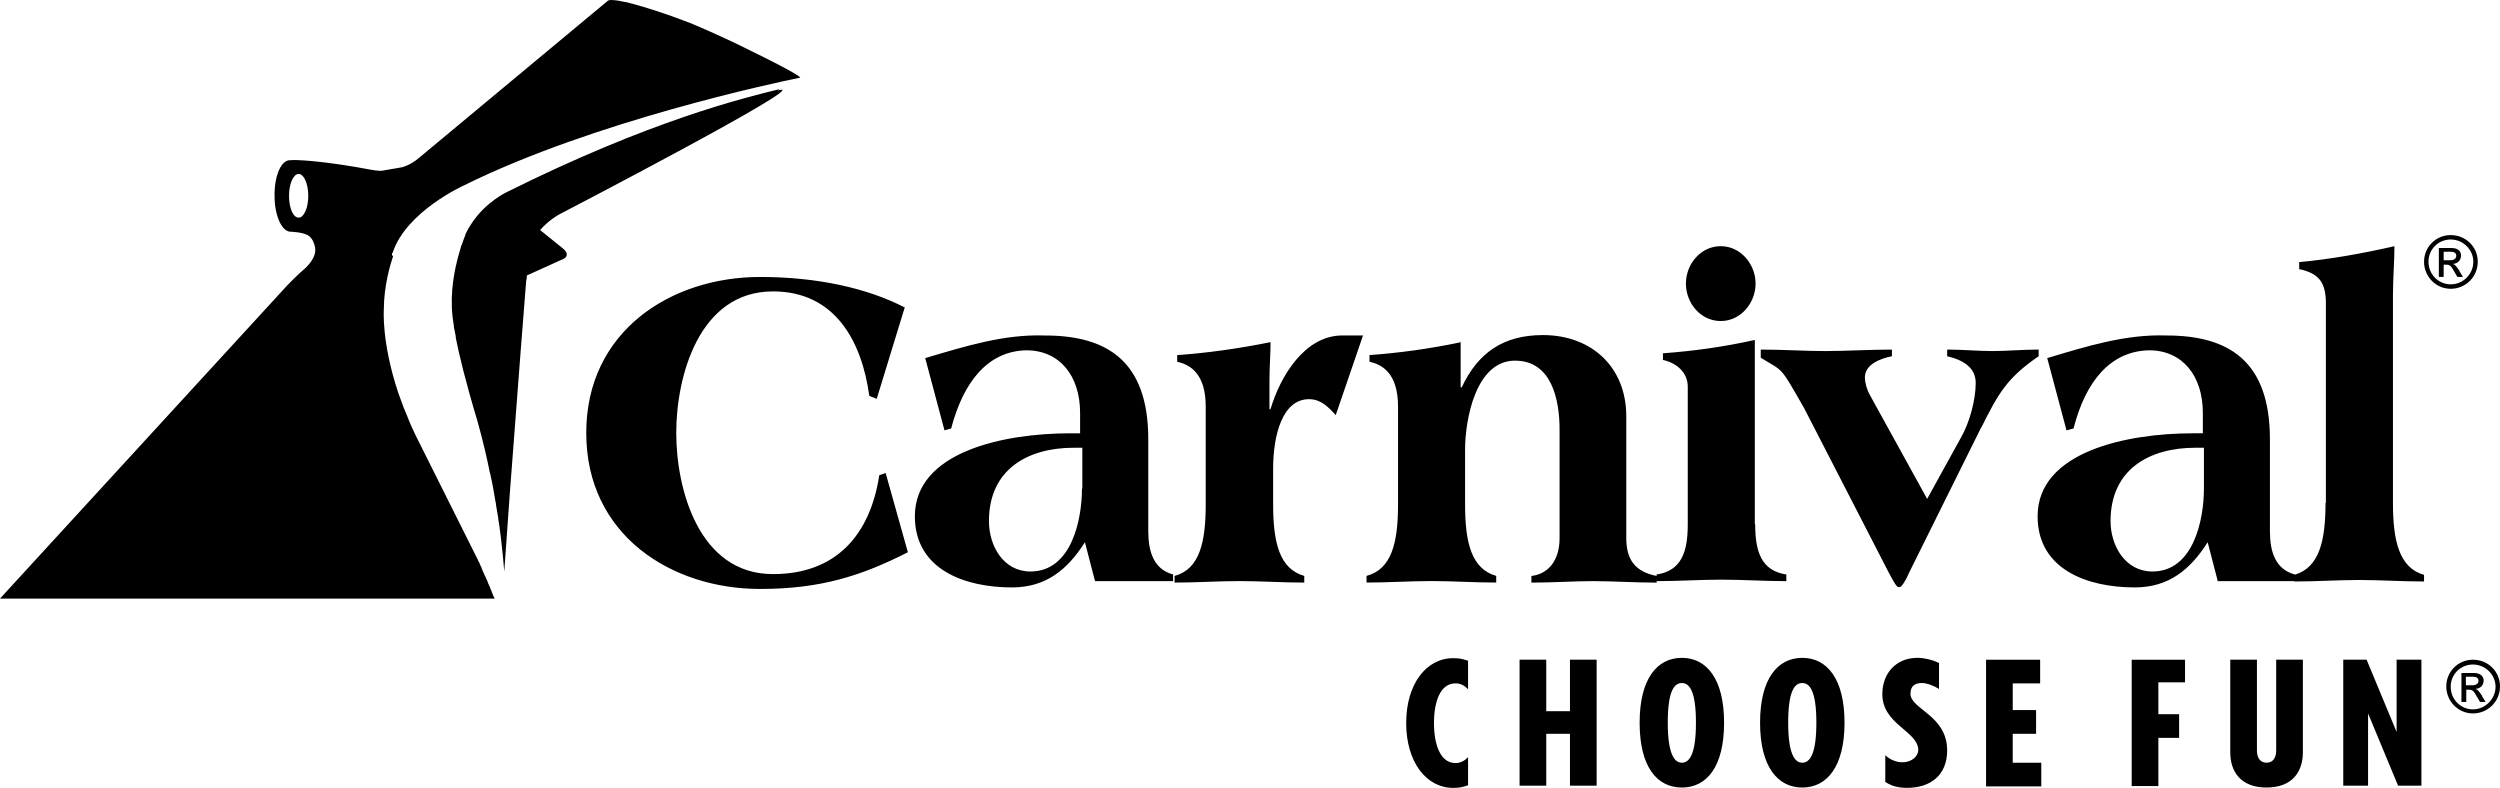 <svg viewBox="0 0 1020.6 321.65" xmlns="http://www.w3.org/2000/svg"><path fill="currentColor" d="M231.36 103.92c.01.33-.08.52-.08.52-.15.91-1.82 1.51-1.82 1.51l-14.37 6.5c0 .76-.15 1.66-.3 2.42-.11 1.53-.99 12.56-2.2 28-1.29 16.54-2.95 38.17-4.47 58.6-.83 11.33-1.62 22.3-2.26 31.84-.36-4.49-.79-8.8-1.28-12.93-.03-.23-.05-.46-.08-.69v-.02c-.07-.62-.15-1.24-.23-1.85-.03-.13-.05-.26-.07-.4-.07-.81-.17-1.59-.29-2.36-.02-.13-.03-.26-.05-.38-.13-.84-.27-1.67-.42-2.55 0-.61-.15-1.36-.3-2.12-.15-1.21-.45-2.42-.61-3.63 0-.61-.15-1.21-.3-1.82-.6-3.78-1.21-7.26-1.97-10.44 0-.45-.15-.76-.3-1.21-2.57-12.86-4.99-20.57-5.14-21.33-4.84-16.03-7.41-26.93-8.77-33.73v-.55c-.08-.4-.15-.79-.22-1.16-.03-.09-.05-.17-.08-.26 0-.11-.02-.21-.03-.32-.05-.29-.1-.57-.15-.83-.09-.35-.2-.68-.27-.97v-.61c-.5-3.01-.6-4.38-.6-4.38-1-9.46.82-18.73 2.65-25.13.28-1.02.56-1.98.83-2.85 0-.28.13-.55.27-.71.03-.08.05-.15.08-.22.02-.09.05-.2.1-.29.58-1.68 1.07-2.94 1.37-3.67v-.26c.74-1.57 1.58-3.03 2.48-4.36 5.79-8.89 14.46-12.88 14.46-12.88 58.24-29.04 96.51-38.42 111.48-42.05l-1.07.6c.2-.05.42-.1.61-.15 14.98-3.63-89.85 50.83-89.85 50.83s-4.21 2.31-7.61 6.29l9.27 7.48c1.42 1.12 1.62 2.03 1.59 2.51Zm548.57 179.31c0-3.48 2.12-4.39 4.69-4.39 1.97 0 4.84 1.06 6.96 2.42v-10.59c-2.72-1.36-6.2-2.12-8.77-2.12-8.77 0-14.37 6.35-14.37 14.82 0 12.4 14.67 15.13 14.67 22.84 0 2.57-2.72 4.99-6.5 4.99-2.57 0-5.29-1.21-7.11-3.03l.15.15v10.89c2.72 1.82 5.6 2.42 8.92 2.42 9.68 0 16.34-5.29 16.34-15.28 0-14.37-14.98-16.79-14.98-23.14Zm-26.92 11.8c0 17.85-7.11 26.47-17.24 26.47s-17.24-8.62-17.24-26.47 7.11-26.47 17.24-26.47 17.24 8.62 17.24 26.47Zm-11.5 0c0-13.01-2.72-16.19-5.75-16.19-3.18 0-5.75 3.33-5.75 16.19s2.72 16.34 5.75 16.34 5.75-3.33 5.75-16.34Zm-37.67 0c0 17.85-6.96 26.47-17.24 26.47s-17.24-8.62-17.24-26.47 7.11-26.47 17.24-26.47 17.24 8.62 17.24 26.47Zm-11.49 0c0-13.01-2.72-16.19-5.75-16.19-3.18 0-5.75 3.33-5.75 16.19s2.72 16.34 5.75 16.34 5.75-3.33 5.75-16.34Zm-51.43-4.69h-9.68v-21.03h-10.89v51.43h10.89v-21.18h9.68v21.18h10.89v-51.43h-10.89v21.03Zm288.31 16.03c0 3.63-1.82 4.99-3.93 4.99s-3.93-1.36-3.93-4.99v-37.06h-10.89v37.82c0 8.02 4.39 14.37 14.82 14.37s14.82-6.35 14.82-14.37v-37.82h-10.89v37.06Zm-355.17-11.19c0 15.88 8.17 26.47 19.21 26.47 2.42 0 3.78-.3 6.05-1.06v-11.5c-1.51 1.66-3.33 2.42-5.14 2.42-6.2 0-8.77-7.56-8.77-16.34s2.57-16.19 8.77-16.19c1.97 0 3.63.76 5.14 2.42v-11.65c-2.27-.76-3.48-1.06-6.05-1.06-11.04 0-19.21 10.59-19.21 26.47Zm404.33 3.63-12.25-29.5h-9.53v51.43h10.13v-29.5l12.25 29.5h9.53v-51.43h-10.13v29.5Zm-108.15 21.94v.15h10.89v-19.66h8.47v-9.68h-8.47v-13.01h10.89v-9.23h-21.78v51.43Zm-668.6-77c.15.15.3.61.3.61H0l117.23-127.82s4.99-5.14 6.96-6.66c0 0 5.9-4.84 4.24-9.68 0 0-.61-3.03-2.87-4.24-2.27-1.21-6.81-1.36-6.81-1.36-3.63.15-6.66-6.5-6.66-14.52-.15-8.02 2.57-14.67 6.2-14.67 0 0 2.27-.15 4.08 0 0 0 10.29.3 29.35 3.93 0 0 3.18.61 4.54.3l7.87-1.36s3.18-.76 6.5-3.48L248.08.36c.3-.3 1.06-.45 2.42-.3 0 0 1.21 0 3.93.61 1.06.15 2.42.45 3.93.91 4.99 1.36 12.56 3.63 23.14 7.71 0 0 12.25 4.99 25.41 11.65 0 0 18.45 8.92 19.82 10.74-10.44 2.12-84.41 17.85-137.05 43.87 0 0-23.75 10.59-29.35 27.53-.15.15-.3.3-.3.76v.3l.45.45c-1.06 3.03-3.78 12.1-3.78 21.63 0 0-1.06 13.31 5.9 34.19.76 1.97 1.51 4.08 2.27 6.2.61 1.36 1.21 2.87 1.82 4.39.61 1.51 1.21 3.03 1.97 4.54.3.76.76 1.51 1.06 2.27l25.41 50.83v.15c.15 0 .15.3.15.3.15.15.3.45.45.76.15.15.15.3.15.45l.45.91c.15.3.3.45.3.76.15.45.45 1.06.61 1.51.15.3.3.45.3.61.15.3.3.61.45 1.06.15.15.3.3.3.61.3.45.45 1.06.76 1.66.15.61.45 1.21.76 1.82.15.45.45 1.06.6 1.51 0 .15.3.45.3.76l.91 2.27ZM125.85 79.93c0-4.99-1.82-8.92-3.93-8.92s-3.93 3.93-3.93 8.92 1.66 8.92 3.93 8.92c2.12 0 3.93-3.93 3.93-8.92Zm695.83 219.64h9.53v-9.68h-9.53V279h11.19v-9.68h-22.08v51.73h22.54v-9.68h-11.65v-11.8ZM556.51 136.96v-.15l-.05.15h.05Zm464.09 143.25c0 6.2-4.99 11.04-11.04 11.04s-10.89-4.99-10.89-11.04 4.84-10.89 10.89-10.89 11.04 4.69 11.04 10.89Zm-1.82.15c0-4.99-4.24-9.08-9.23-9.08s-9.08 3.93-9.08 9.08 4.08 9.23 9.08 9.23 9.23-4.24 9.23-9.23Zm-659.82-86.38c-3.78 24.66-17.85 40.39-43.41 40.39-30.25 0-39.48-34.64-39.48-57.63s9.23-57.78 39.48-57.78c25.41 0 36.3 20.42 39.33 42.66l3.03 1.21 11.5-37.51-.15.15c-15.28-7.87-35.7-12.4-58.99-12.4-36.15 0-70.94 21.93-70.94 63.68s34.79 63.68 70.94 63.68c24.66 0 41.3-5.29 60.36-14.98l-9.08-32.37-2.57.91Zm159.73-26.92h-.45v-11.5c0-5.6.45-11.04.45-15.88-13.61 2.72-25.72 4.39-38.12 5.29v2.72c5.6 1.21 11.65 5.14 11.65 18.3v39.93c0 15.58-2.57 26.47-12.71 29.19v2.72c8.77 0 17.85-.61 26.47-.61s17.7.61 26.47.61v-2.72c-10.13-2.87-12.71-13.61-12.71-29.19V191.4c0-13.77 3.78-28.44 14.67-28.44 4.84 0 7.87 3.18 10.89 6.5l11.14-32.52h-8.42c-15.43 0-25.41 16.79-29.35 30.1Zm183.79-36c8.17 0 14.22-7.41 14.22-15.28s-6.05-15.28-14.22-15.28-14.22 7.26-14.22 15.28 6.05 15.28 14.22 15.28ZM478.91 234.52v2.72h-31.77l-.15-.15-4.08-15.73c-7.11 11.19-15.88 18.45-29.8 18.45-19.21 0-39.63-7.26-39.63-29.04 0-26.47 36.61-33.88 63.38-33.88h4.08v-8.32c0-15.13-8.32-25.56-21.93-25.56-15.73.3-25.72 12.86-30.71 31.92l-2.72.76-7.87-29.5c16.34-4.84 32.22-9.83 48.86-9.23 25.26 0 42.2 10.29 42.2 42.35v37.51c0 8.47 2.27 15.58 10.13 17.7Zm-37.06-51.73h-3.48c-18.76 0-34.64 8.77-34.64 29.95 0 10.13 5.9 20.57 16.94 20.57 16.79 0 21.03-21.18 21.03-33.88h.15v-16.64Zm176.68-35.55c14.98 0 18.15 16.03 18.15 28.14v44.32c0 9.38-4.84 14.67-11.5 15.43v2.72c8.62 0 17.4-.61 25.11-.61s17.4.61 26.02.61v-2.73c-8.62-1.66-12.4-6.5-12.4-15.43v-49.77c0-19.97-14.07-33.13-34.04-33.13-16.03 0-26.47 7.11-33.13 21.33h-.45v-18.39c-12.89 2.69-24.9 4.33-37.21 5.23v2.72c5.6 1.21 11.65 5.14 11.65 18.3v39.93c0 15.58-2.57 26.47-12.86 29.19v2.72c8.77 0 17.85-.61 26.47-.61s17.7.61 26.47.61v-2.72c-10.13-2.87-12.71-13.61-12.71-29.19v-22.39c0-11.95 4.24-36.3 20.42-36.3Zm-22.24-7.71v.21l.3-.06-.3-.15Zm80.02 97.72c8.77 0 17.85-.61 26.47-.61s17.7.61 26.47.61v-2.72c-10.13-1.51-12.71-9.23-12.71-20.42l-.15-.15v-75.18c-12.86 2.87-25.11 4.54-37.51 5.45v2.72c5.6 1.21 10.13 5.14 10.13 10.89v56.27c0 11.19-2.57 18.91-12.71 20.42v2.73Zm155.96-91.82v-2.72c-6.2 0-13.31.61-18.91.61s-12.25-.61-18.45-.61v2.72c7.11 1.66 11.65 4.99 11.65 10.89 0 7.11-2.57 16.34-6.05 22.39l-13.77 24.96-23.6-42.81c-.91-1.66-1.82-4.54-1.82-6.81 0-5.29 6.35-7.71 11.04-8.62v-2.72c-8.77 0-19.21.61-27.23.61s-17.24-.61-26.32-.61v3.33c9.53 5.9 7.56 2.87 17.7 20.57l34.64 67.31c2.27 4.24 3.18 5.75 3.93 5.75h.45c.91 0 2.87-3.48 3.78-5.75l29.5-59.45v.15c6.96-13.92 10.44-20.27 23.45-29.19Zm157.32 89.24v2.72c-8.77 0-17.85-.61-26.47-.61s-17.7.61-26.47.61v-.15h-31.61l.3-.15-4.08-15.73c-7.11 11.19-15.88 18.45-29.8 18.45-19.21 0-39.63-7.26-39.63-29.04 0-26.47 36.61-33.88 63.38-33.88h4.08v-8.32c0-15.13-8.32-25.56-21.93-25.56-15.88.3-26.02 12.86-30.86 31.92l-2.87.76-7.87-29.5c16.19-4.84 32.07-9.83 48.71-9.23 25.26 0 42.2 10.29 42.2 42.35v37.51c0 8.47 2.27 15.58 10.14 17.7v.1c10-2.94 12.56-13.79 12.56-29.29h.15V123.8c0-8.47-2.87-12.25-10.89-13.92v-2.87c12.86-1.21 25.56-3.48 38.88-6.5 0 5.9-.61 13.16-.61 20.12v84.71c0 15.58 2.57 26.47 12.71 29.35Zm-89.86-51.88h-3.48c-18.76 0-34.64 8.77-34.64 29.95 0 10.13 6.05 20.57 17.09 20.57 16.79 0 21.03-21.18 21.03-33.88v-16.64Zm100.75-64.89c-6.05 0-10.89-4.99-10.89-11.04s4.84-10.89 10.89-10.89 11.04 4.69 11.04 10.89-4.99 11.04-11.04 11.04Zm0-1.82c5.14 0 9.23-4.24 9.23-9.23s-4.24-9.08-9.23-9.08-9.08 3.93-9.08 9.08 4.08 9.23 9.08 9.23Zm12.86 168.21 1.36 2.27h-2.27l-1.06-1.82c-1.51-2.72-1.97-3.18-3.48-3.18h-1.06v4.99h-1.97v-11.8h5.14c3.03 0 3.93 1.82 3.93 3.03 0 1.97-1.36 3.33-3.33 3.48 1.06.3 1.66 1.36 2.72 2.87v.15Zm-1.52-6.35c0-1.06-.76-1.66-2.12-1.66h-3.03v3.48h2.57c1.51 0 2.57-.61 2.57-1.82Zm-9.68-166.7c-1.51-2.72-1.97-3.18-3.48-3.18h-1.06v4.99h-1.97v-11.8h5.14c3.03 0 3.93 1.66 3.93 3.03 0 1.97-1.36 3.33-3.33 3.48 1.06.3 1.66 1.36 2.72 2.87v.15l1.36 2.27h-2.27l-1.06-1.82Zm.61-6.81c0-1.06-.76-1.66-2.12-1.66h-3.03v3.48h2.57c1.51 0 2.57-.61 2.57-1.82Z"></path></svg>